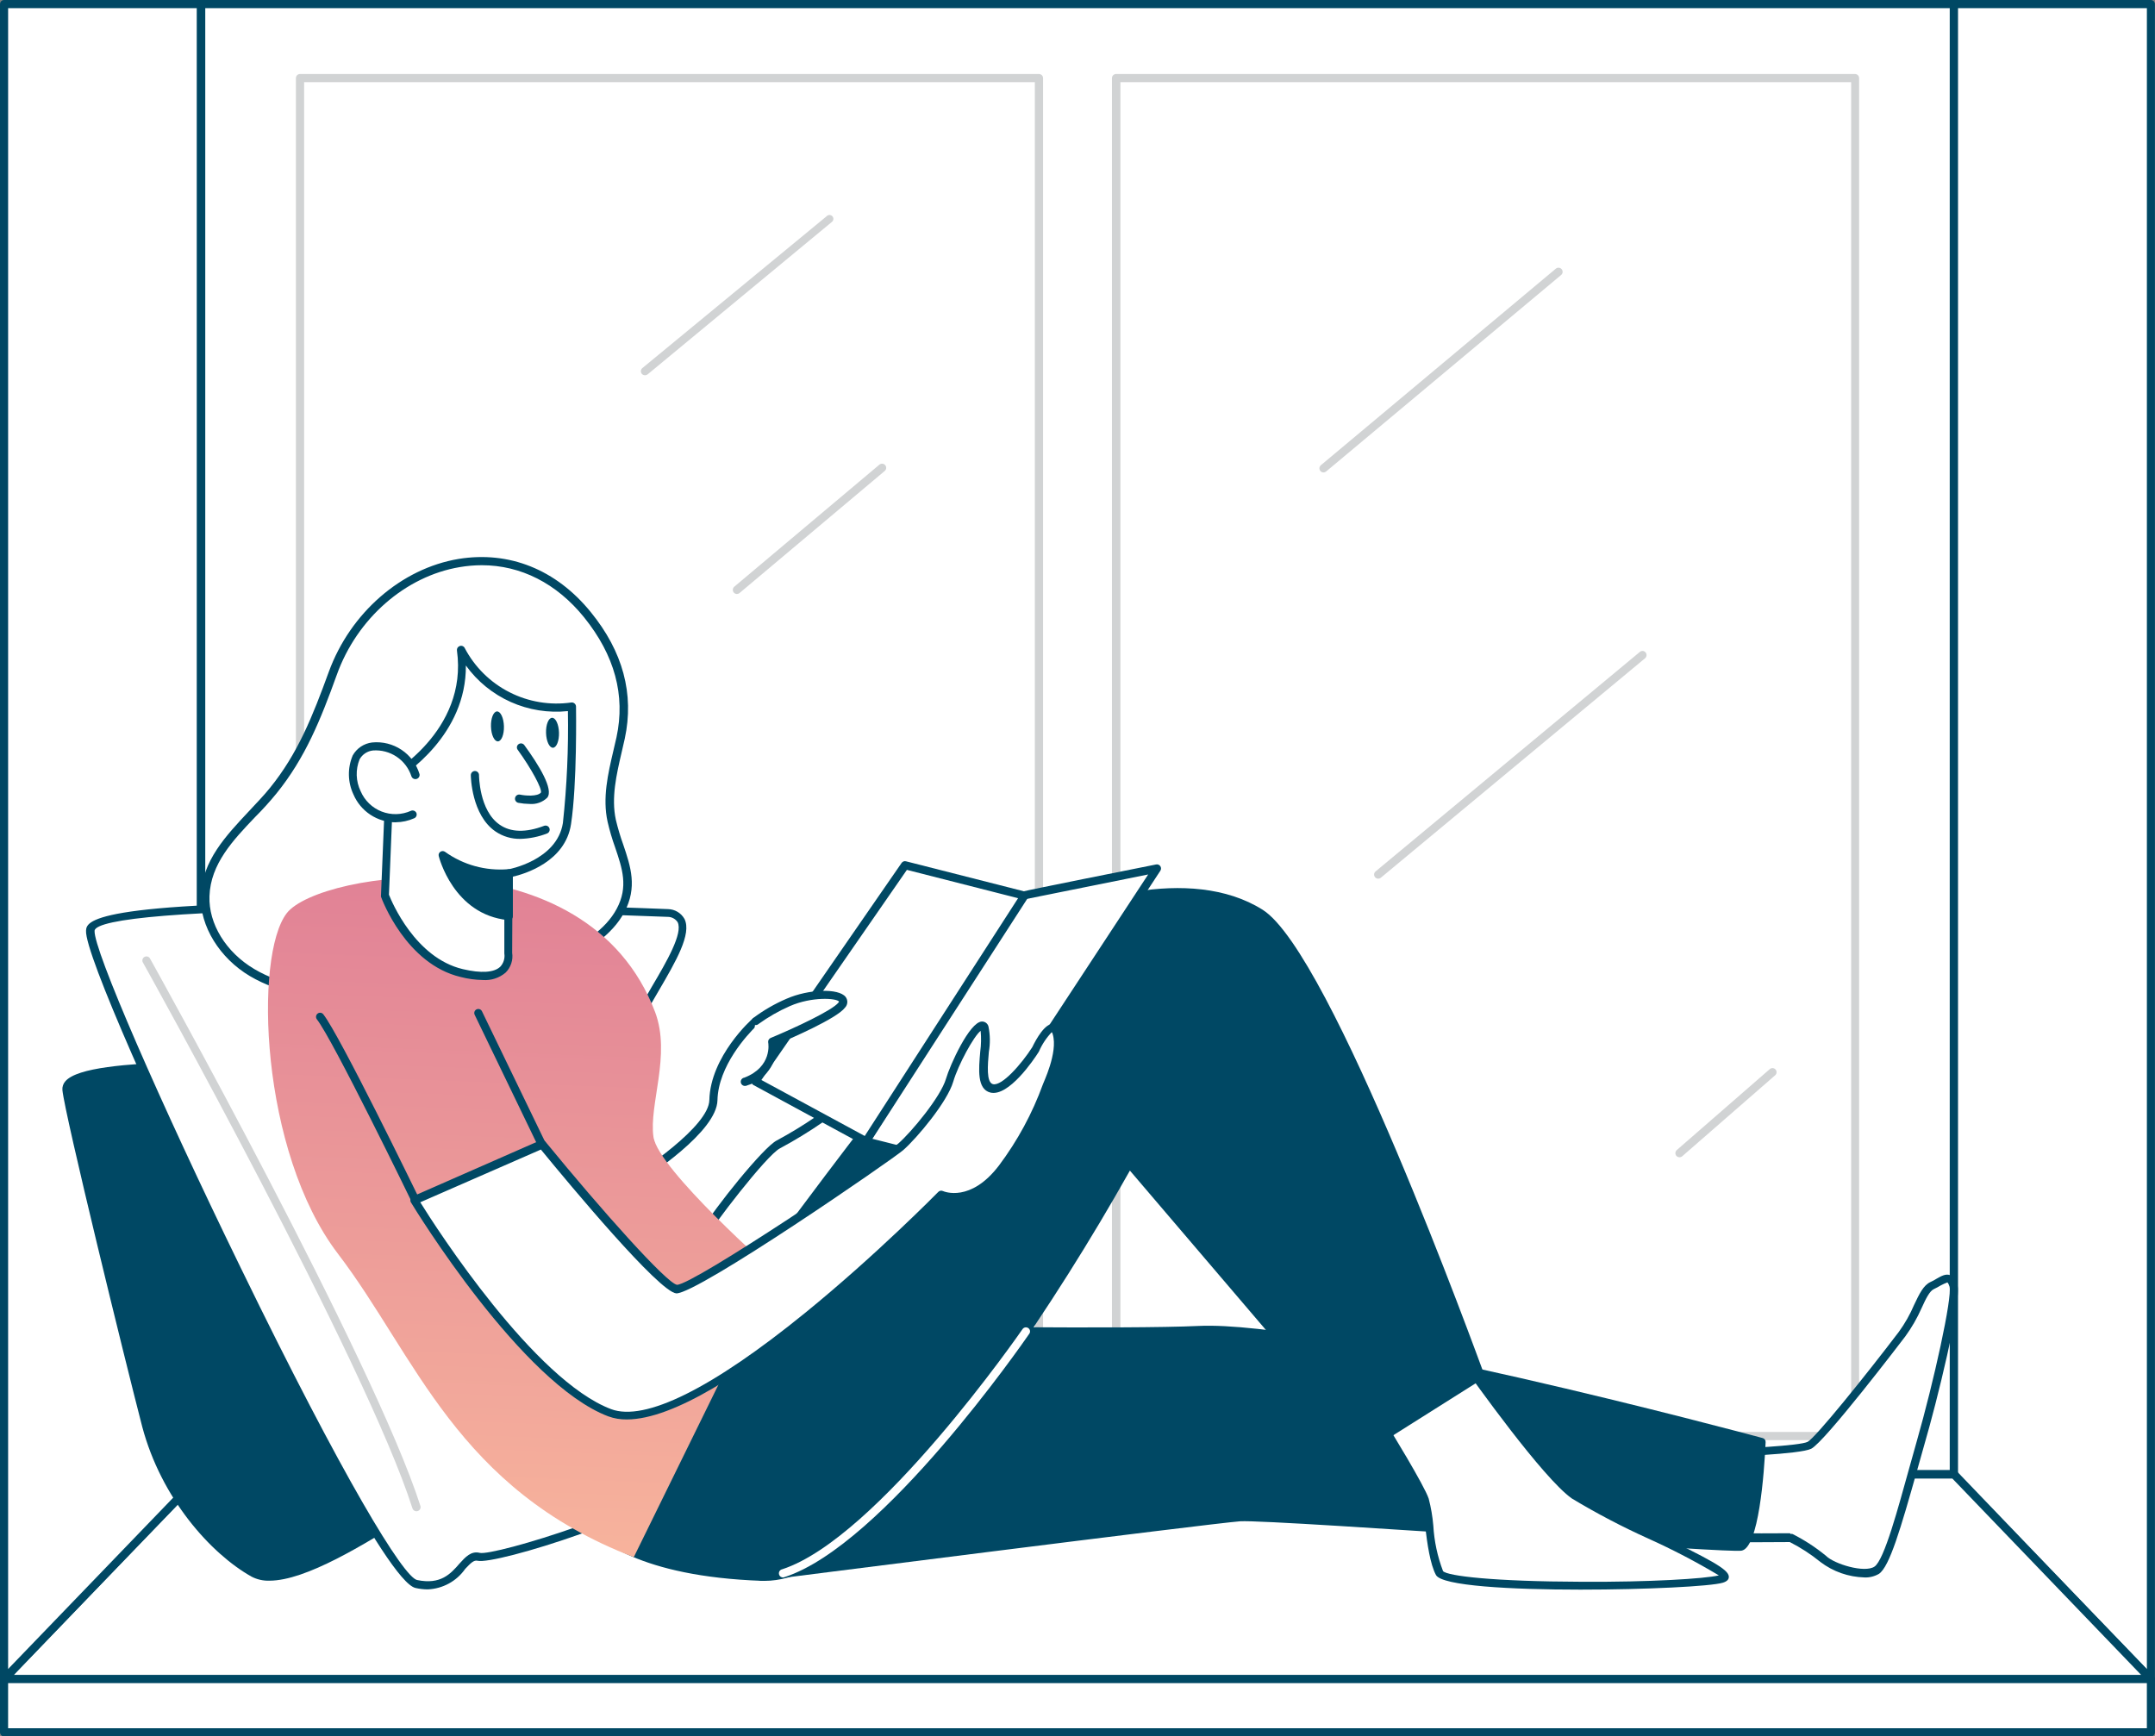 <svg width="242" height="195" viewBox="0 0 242 195" fill="none" xmlns="http://www.w3.org/2000/svg">
    <rect x="0" y="0" width="242" height="195" fill="#808080" stroke="none"/>
    <g clip-path="url(#clip0_1473_7516)">
        <path d="M219.398 0.459V165.635L241.539 188.555V0.459H219.398Z" fill="white"/>
        <path d="M241.54 189.015C241.416 189.015 241.297 188.966 241.209 188.878L219.106 165.976C219.024 165.889 218.978 165.774 218.977 165.655V0.458C218.975 0.399 218.986 0.339 219.008 0.283C219.031 0.228 219.064 0.177 219.106 0.135C219.148 0.092 219.198 0.058 219.253 0.035C219.309 0.012 219.368 -0 219.428 7.34044e-07H241.531C241.592 -9.48931e-05 241.652 0.012 241.708 0.035C241.763 0.058 241.814 0.091 241.857 0.134C241.9 0.177 241.934 0.227 241.957 0.283C241.98 0.338 241.992 0.398 241.992 0.458V188.566C241.992 188.657 241.964 188.745 241.913 188.82C241.862 188.895 241.79 188.954 241.706 188.988C241.653 189.006 241.597 189.015 241.54 189.015ZM219.861 165.454L241.089 187.44V0.916H219.861V165.454Z" fill="#004864"/>
        <path d="M219.409 0.459H22.602V166.223H219.409V0.459Z" fill="white"/>
        <path d="M219.4 166.013H22.6C22.478 166.013 22.361 165.965 22.275 165.879C22.189 165.794 22.141 165.677 22.141 165.556V0.458C22.141 0.336 22.189 0.22 22.275 0.134C22.361 0.048 22.478 -1.52996e-07 22.6 0H219.4C219.521 -1.52996e-07 219.638 0.048 219.724 0.134C219.81 0.22 219.859 0.336 219.859 0.458V165.553C219.859 165.613 219.848 165.673 219.825 165.729C219.802 165.785 219.768 165.836 219.725 165.878C219.683 165.921 219.632 165.955 219.576 165.978C219.52 166.001 219.46 166.013 219.4 166.013ZM23.05 165.098H218.95V0.915H23.05V165.098Z" fill="#004864"/>
        <path d="M116.671 161.728H33.691C33.57 161.725 33.454 161.676 33.368 161.59C33.282 161.505 33.233 161.389 33.23 161.268V8.77C33.23 8.648 33.279 8.531 33.365 8.445C33.452 8.359 33.569 8.311 33.691 8.311H116.671C116.793 8.311 116.91 8.359 116.997 8.445C117.083 8.531 117.132 8.648 117.132 8.77V161.268C117.129 161.39 117.08 161.505 116.994 161.591C116.908 161.676 116.792 161.725 116.671 161.728ZM34.152 160.809H116.21V9.23H34.151L34.152 160.809Z" fill="#D1D3D4"/>
        <path d="M208.339 161.728H125.332C125.21 161.725 125.094 161.676 125.008 161.59C124.923 161.505 124.873 161.389 124.871 161.268V8.77C124.871 8.71 124.883 8.65 124.906 8.594C124.929 8.539 124.963 8.488 125.006 8.445C125.049 8.403 125.1 8.369 125.155 8.346C125.211 8.322 125.271 8.311 125.332 8.311H208.312C208.434 8.311 208.551 8.359 208.637 8.445C208.724 8.531 208.772 8.648 208.772 8.77V161.268C208.77 161.385 208.725 161.497 208.645 161.582C208.565 161.666 208.456 161.719 208.339 161.728ZM125.819 160.809H207.879V9.23H125.819V160.809Z" fill="#D1D3D4"/>
        <path d="M241.539 188.555H0.461L22.551 165.555H219.449L241.539 188.555Z" fill="white"/>
        <path d="M241.54 189.016H0.46C0.371 189.015 0.284 188.989 0.209 188.94C0.134 188.891 0.074 188.822 0.038 188.74C0.002 188.658 -0.009 188.566 0.008 188.478C0.024 188.39 0.066 188.308 0.129 188.244L22.183 165.261C22.224 165.214 22.275 165.177 22.332 165.152C22.39 165.127 22.451 165.115 22.514 165.115H219.45C219.512 165.115 219.574 165.127 219.631 165.152C219.688 165.177 219.739 165.214 219.781 165.261L241.834 188.244C241.897 188.308 241.94 188.39 241.956 188.478C241.973 188.566 241.962 188.658 241.926 188.74C241.892 188.816 241.839 188.882 241.771 188.93C241.703 188.979 241.624 189.008 241.54 189.016ZM1.544 188.106H240.455L219.244 166.042H22.743L1.544 188.106Z" fill="#004864"/>
        <path d="M0.461 0.459V188.555L22.601 165.635V0.459H0.461Z" fill="white"/>
        <path d="M0.461 189.015C0.403 189.025 0.344 189.025 0.286 189.015C0.202 188.981 0.13 188.923 0.079 188.848C0.028 188.773 0.001 188.685 0 188.594V0.458C9.56468e-05 0.398 0.012 0.338 0.035 0.283C0.058 0.227 0.092 0.177 0.135 0.134C0.178 0.091 0.229 0.058 0.285 0.035C0.34 0.012 0.4 -9.48931e-05 0.461 7.34044e-07H22.564C22.623 -0 22.683 0.012 22.738 0.035C22.794 0.058 22.844 0.092 22.886 0.135C22.928 0.177 22.961 0.228 22.983 0.283C23.005 0.339 23.016 0.399 23.015 0.458V165.636C23.014 165.756 22.968 165.87 22.886 165.957L0.783 188.86C0.7 188.952 0.584 189.008 0.461 189.015ZM0.912 0.916V187.431L22.094 165.444V0.916H0.912Z" fill="#004864"/>
        <path d="M23.015 119.496C21.072 119.845 7.193 119.615 7.469 122.374C7.745 125.132 14.505 152.712 16.421 160.112C18.336 167.513 23.54 173.902 28.467 176.66C33.394 179.419 48.36 167.412 51.694 166.546C55.028 165.681 23.015 119.496 23.015 119.496Z" fill="#004864"/>
        <path d="M30.255 177.513C29.554 177.537 28.859 177.378 28.238 177.054C23.634 174.461 18.106 168.255 15.971 160.221C14.027 152.727 7.286 125.232 7.009 122.419C6.993 122.239 7.014 122.058 7.071 121.887C7.128 121.717 7.22 121.559 7.341 121.425C8.695 119.863 14.339 119.486 19.995 119.238C21.349 119.174 22.509 119.118 22.942 119.045C23.028 119.031 23.116 119.042 23.195 119.076C23.275 119.11 23.344 119.166 23.393 119.238C28.45 126.592 53.61 163.172 52.331 166.556C52.288 166.67 52.217 166.772 52.126 166.854C52.035 166.935 51.925 166.994 51.806 167.024C50.821 167.263 48.574 168.67 45.968 170.288C40.948 173.413 34.363 177.513 30.255 177.513ZM22.804 119.989C22.233 120.053 21.273 120.1 20.042 120.146C16.274 120.32 9.254 120.633 8.069 121.984C8.029 122.023 7.997 122.071 7.977 122.123C7.956 122.175 7.947 122.232 7.95 122.288C8.226 125 15.004 152.702 16.892 159.978C18.909 167.746 24.26 173.768 28.717 176.241C31.852 177.997 40.063 172.885 45.506 169.493C47.394 168.184 49.405 167.063 51.511 166.146C51.953 163.42 34.279 136.595 22.804 119.989Z" fill="#004864"/>
        <path d="M75.005 102.542C75.005 102.542 10.399 99.923 10.123 104.518C9.847 109.114 42.053 176.879 46.759 177.871C51.465 178.864 51.953 174.396 53.757 174.846C55.56 175.297 73.778 169.698 79.544 164.733C85.31 159.767 69.837 122.24 70.509 117.59C71.181 112.94 80.309 103.204 75.005 102.542Z" fill="white"/>
        <path d="M48.039 178.49C47.578 178.488 47.117 178.436 46.667 178.333C43.49 177.671 31.269 153.254 26.157 142.783C18.052 126.171 9.515 107.104 9.662 104.521C9.726 103.519 9.855 101.174 42.669 101.349C58.676 101.422 74.904 102.085 75.023 102.094C75.4 102.102 75.767 102.209 76.09 102.402C76.413 102.595 76.68 102.869 76.865 103.197C77.703 104.879 75.889 107.977 73.974 111.259C72.583 113.622 71.156 116.077 70.916 117.694C70.685 119.211 72.463 124.984 74.517 131.659C78.633 145.053 83.726 161.721 79.784 165.113C73.982 170.077 55.59 175.777 53.611 175.272C53.205 175.18 52.846 175.547 52.238 176.191C51.763 176.871 51.136 177.432 50.408 177.831C49.679 178.229 48.869 178.455 48.039 178.489L48.039 178.49ZM40.672 102.184C21.506 102.184 10.703 103.149 10.621 104.528C10.492 106.597 17.859 123.568 27.021 142.349C38.58 166.114 45.321 177.146 46.848 177.44C49.482 177.991 50.605 176.741 51.591 175.601C52.272 174.847 52.908 174.146 53.874 174.388C55.422 174.764 73.463 169.34 79.219 164.413C82.728 161.416 77.276 143.676 73.694 131.933C71.52 124.863 69.807 119.283 70.056 117.555C70.304 115.826 71.805 113.197 73.233 110.751C74.863 107.994 76.714 104.803 76.097 103.563C75.976 103.378 75.81 103.227 75.616 103.123C75.421 103.018 75.203 102.964 74.982 102.965C61.665 102.46 50.126 102.221 40.63 102.221L40.672 102.184Z" fill="#004864"/>
        <path d="M192.066 163.208C192.066 163.208 201.921 162.933 203.201 162.289C204.482 161.646 211.867 152.085 213.599 149.805C215.331 147.525 215.791 144.886 216.979 144.344C218.167 143.802 218.895 142.882 219.346 144.344C219.797 145.806 217.339 156.295 215.662 162.014C213.986 167.732 212.107 175.408 210.735 176.318C209.362 177.229 205.715 176.043 204.712 175.041C203.573 174.12 202.338 173.325 201.028 172.669C201.028 172.669 189.248 172.76 189.055 172.494C188.862 172.228 192.066 163.208 192.066 163.208Z" fill="white"/>
        <path d="M209.369 177.147C207.579 177.101 205.848 176.493 204.424 175.41C203.362 174.545 202.21 173.796 200.988 173.176C189.08 173.268 188.933 173.047 188.758 172.79C188.583 172.532 188.454 172.33 191.631 163.1C191.658 163.011 191.713 162.933 191.787 162.876C191.862 162.82 191.952 162.789 192.046 162.787C195.822 162.686 202.122 162.355 202.987 161.923C203.852 161.491 209.547 154.421 213.228 149.576C213.916 148.63 214.494 147.61 214.951 146.533C215.534 145.311 215.991 144.336 216.793 143.968C217.028 143.863 217.256 143.74 217.474 143.601C218.008 143.297 218.505 143.012 219.012 143.206C219.212 143.312 219.385 143.461 219.521 143.642C219.656 143.823 219.75 144.032 219.795 144.254C220.347 146.019 217.446 157.642 216.111 162.19C215.844 163.109 215.568 164.111 215.291 165.104C213.449 171.622 212.197 175.945 210.999 176.746C210.505 177.032 209.94 177.172 209.369 177.15V177.147ZM201.083 172.266C201.15 172.252 201.219 172.252 201.286 172.266C202.628 172.943 203.892 173.766 205.053 174.721C205.973 175.64 209.381 176.679 210.495 175.934C211.61 175.19 213.184 169.224 214.418 164.811C214.695 163.818 214.971 162.825 215.238 161.887C217.154 155.193 219.263 145.652 218.922 144.475C218.793 144.071 218.683 144.016 218.683 144.016C218.428 144.114 218.179 144.228 217.937 144.355C217.692 144.503 217.44 144.638 217.182 144.76C216.685 144.978 216.261 145.863 215.797 146.884C215.3 148.014 214.682 149.087 213.955 150.085C213.587 150.573 204.92 161.935 203.391 162.698C202.148 163.315 194.28 163.617 192.34 163.617C191.354 166.495 189.927 170.788 189.577 172.085C191.152 172.204 197.184 172.213 201.006 172.186L201.083 172.266Z" fill="#004864"/>
        <path d="M85.512 177.064C85.512 177.064 135.649 170.712 139.223 170.408C142.796 170.105 193.673 173.957 195.512 173.683C197.352 173.408 197.845 161.934 197.845 161.934C197.845 161.934 148.6 148.696 134.638 149.366C126.561 149.753 100.379 149.366 100.379 149.366L85.512 177.064Z" fill="#004864"/>
        <path d="M85.51 177.524C85.43 177.526 85.351 177.507 85.281 177.469C85.211 177.431 85.153 177.375 85.112 177.307C85.07 177.238 85.048 177.161 85.047 177.081C85.046 177.001 85.066 176.923 85.105 176.853L99.942 149.145C99.982 149.071 100.042 149.01 100.116 148.967C100.189 148.925 100.272 148.904 100.357 148.906C100.615 148.906 126.614 149.283 134.58 148.906C148.459 148.244 195.917 160.949 197.934 161.494C198.035 161.519 198.124 161.579 198.187 161.662C198.249 161.746 198.28 161.849 198.275 161.953C198.109 165.519 197.501 173.84 195.558 174.144C194.711 174.273 185.538 173.666 170.636 172.682C156.822 171.763 141.165 170.724 139.259 170.843C135.76 171.11 86.073 177.435 85.566 177.5L85.51 177.524ZM100.651 149.825L86.364 176.485C93.299 175.566 135.904 170.188 139.219 169.937C141.144 169.791 156.183 170.782 170.725 171.775C182.477 172.557 194.624 173.366 195.444 173.247C196.264 173.127 197.056 168.052 197.36 162.298C192.865 161.102 147.756 149.206 134.651 149.841C127.082 150.184 103.478 149.861 100.65 149.826L100.651 149.825Z" fill="#004864"/>
        <path d="M154.535 158.879C154.535 158.879 159.463 166.804 160.006 168.45C160.549 170.095 160.558 174.6 161.645 176.65C162.732 178.699 193.814 178.296 193.686 177.072C193.558 175.849 180.267 170.362 176.775 167.879C173.283 165.397 164.141 152.324 164.141 152.324L154.535 158.879Z" fill="white"/>
        <path d="M177.479 178.517C169.697 178.517 161.905 178.103 161.251 176.871C160.597 175.639 160.275 173.359 160.045 171.428C159.966 170.471 159.809 169.522 159.575 168.591C159.152 167.341 155.836 161.852 154.141 159.122C154.078 159.022 154.056 158.902 154.08 158.787C154.104 158.672 154.172 158.571 154.27 158.505L163.858 151.95C163.957 151.882 164.079 151.855 164.198 151.876C164.317 151.897 164.423 151.963 164.493 152.061C164.585 152.19 173.657 165.143 177.046 167.533C179.777 169.175 182.603 170.654 185.509 171.964C192.113 175.165 194.046 176.211 194.139 177.02C194.176 177.351 193.955 177.59 193.476 177.738C192.141 178.149 184.819 178.517 177.479 178.517ZM155.154 159.009C156.149 160.618 159.953 166.823 160.44 168.303C160.697 169.292 160.869 170.301 160.956 171.319C161.055 173.072 161.423 174.799 162.05 176.44C162.547 176.982 167.64 177.604 177.614 177.635C185.268 177.681 191.429 177.295 193.022 176.918C190.467 175.391 187.826 174.012 185.111 172.79C182.157 171.457 179.285 169.951 176.51 168.279C173.287 166.008 165.55 155.16 164.003 152.962L155.154 159.009Z" fill="#004864"/>
        <path d="M65.625 170.71C66.454 171.262 70.071 176.557 85.619 177.099C101.167 177.642 126.768 130.673 126.768 130.673L153.787 162.336L166.193 154.504C166.193 154.504 149.219 107.415 141.555 102.58C133.892 97.744 121.292 101.302 115.768 104.851C110.244 108.399 83.739 144.749 83.739 144.749L65.625 170.71Z" fill="#004864"/>
        <path d="M85.883 177.532H85.597C71.654 177.045 67.177 172.78 65.713 171.382C65.556 171.236 65.446 171.124 65.373 171.069C65.321 171.037 65.276 170.994 65.241 170.944C65.207 170.894 65.182 170.838 65.17 170.778C65.151 170.657 65.177 170.533 65.243 170.429L83.404 144.467C84.498 142.969 110.113 107.997 115.565 104.439C120.695 101.111 133.653 97.029 141.794 102.169C149.512 107.032 165.933 152.391 166.661 154.322C166.696 154.419 166.697 154.526 166.663 154.625C166.63 154.723 166.564 154.807 166.476 154.864L154.061 162.696C153.967 162.754 153.855 162.777 153.745 162.76C153.636 162.743 153.536 162.688 153.463 162.605L126.884 131.458C122.463 139.327 117.639 146.963 112.432 154.338C101.383 169.727 92.468 177.532 85.883 177.532ZM66.239 170.601L66.349 170.702C67.758 172.044 72.035 176.126 85.626 176.604H85.892C101.006 176.604 126.111 130.877 126.369 130.408C126.403 130.343 126.453 130.288 126.514 130.248C126.575 130.208 126.646 130.184 126.719 130.178C126.794 130.168 126.871 130.177 126.942 130.204C127.012 130.232 127.075 130.276 127.124 130.334L153.835 161.683L165.596 154.261C164.03 149.959 148.374 107.375 141.272 102.926C137.432 100.499 126.077 98.669 116.038 105.187C110.697 108.653 84.394 144.608 84.126 144.976L66.239 170.601Z" fill="#004864"/>
        <path d="M79.003 138.755C79.003 138.213 85.753 129.332 87.439 128.505C89.058 127.633 90.629 126.676 92.145 125.637L89.621 119.918C89.621 119.918 87.623 120.719 88.037 118.944C88.452 117.169 84.878 114.688 84.878 114.688C84.878 114.688 80.218 118.825 80.108 123.587C80.016 127.421 69.691 133.562 69.691 133.562L79.003 138.755Z" fill="white"/>
        <path d="M79.004 139.175C78.924 139.175 78.845 139.156 78.774 139.119L69.472 133.925C69.401 133.885 69.342 133.827 69.301 133.756C69.26 133.686 69.238 133.606 69.238 133.525C69.238 133.443 69.26 133.363 69.301 133.293C69.342 133.223 69.401 133.165 69.472 133.124C72.235 131.451 79.604 126.468 79.658 123.536C79.777 118.636 84.391 114.471 84.585 114.343C84.667 114.28 84.768 114.246 84.871 114.246C84.974 114.246 85.074 114.28 85.156 114.343C85.543 114.609 88.96 117.054 88.49 119.077C88.439 119.254 88.439 119.442 88.49 119.619C88.8 119.641 89.111 119.61 89.411 119.528C89.521 119.484 89.644 119.485 89.754 119.529C89.863 119.573 89.952 119.658 90.001 119.766L92.524 125.485C92.567 125.582 92.575 125.691 92.546 125.793C92.517 125.895 92.454 125.984 92.367 126.046C90.835 127.1 89.245 128.07 87.606 128.951C86.086 129.695 79.759 138.015 79.419 138.861C79.409 138.927 79.384 138.991 79.346 139.047C79.308 139.102 79.258 139.149 79.2 139.183C79.135 139.195 79.068 139.192 79.004 139.175ZM70.605 133.499L78.82 138.096C80.127 135.825 85.744 128.792 87.247 128.065C88.732 127.265 90.174 126.388 91.566 125.436L89.365 120.444C89.121 120.525 88.861 120.551 88.606 120.517C88.35 120.484 88.106 120.393 87.891 120.251C87.71 120.063 87.585 119.828 87.531 119.573C87.477 119.317 87.497 119.052 87.587 118.807C87.817 117.814 86.178 116.188 84.916 115.242C83.949 116.161 80.652 119.71 80.569 123.562C80.486 127.065 73.054 131.984 70.604 133.5L70.605 133.499Z" fill="#004864"/>
        <path d="M66.015 69.047C56.916 57.878 41.803 63.532 37.382 75.621C35.632 80.429 33.946 84.814 30.686 88.804C27.775 92.398 23.226 95.57 23.051 100.626C22.932 104.156 25.289 107.42 28.329 109.222C31.368 111.024 34.978 111.594 38.461 111.787C46.335 112.218 54.213 110.997 61.586 108.201C64.588 107.061 68.097 105.241 69.681 102.262C71.625 98.631 69.497 95.873 68.686 92.148C68.023 89.069 69.027 85.924 69.69 82.845C70.813 77.754 69.275 73.084 66.015 69.047Z" fill="white"/>
        <path d="M41.528 112.329C40.508 112.329 39.474 112.329 38.452 112.246C35.386 112.072 31.444 111.621 28.064 109.617C24.684 107.612 22.446 104.027 22.538 100.607C22.731 96.627 25.365 93.869 27.944 91.111C28.791 90.192 29.593 89.382 30.302 88.5C33.437 84.638 35.091 80.474 36.924 75.446C39.346 68.817 45.065 63.844 51.493 62.769C57.157 61.85 62.434 63.933 66.339 68.735C69.95 73.166 71.239 77.928 70.161 82.948C70.05 83.453 69.93 83.966 69.811 84.475C69.228 86.985 68.623 89.587 69.155 92.051C69.381 93.004 69.66 93.943 69.993 94.864C70.822 97.318 71.605 99.644 70.104 102.457C68.778 104.939 65.978 107.007 61.769 108.607C55.303 111.058 48.445 112.319 41.528 112.329ZM54.099 63.474C53.275 63.477 52.452 63.547 51.64 63.685C45.534 64.704 40.091 69.45 37.825 75.775C35.983 80.886 34.27 85.115 31.056 89.096C30.298 90.025 29.493 90.915 28.643 91.762C26.184 94.345 23.642 97.011 23.523 100.642C23.412 103.731 25.365 106.94 28.57 108.834C31.775 110.728 35.578 111.169 38.544 111.325C46.331 111.735 54.117 110.526 61.412 107.777C65.4 106.259 68.045 104.329 69.258 102.05C70.576 99.586 69.885 97.545 69.084 95.182C68.74 94.229 68.454 93.256 68.227 92.268C67.644 89.602 68.273 86.899 68.883 84.298C69.003 83.792 69.123 83.287 69.233 82.781C70.246 78.064 69.021 73.588 65.595 69.331C62.508 65.511 58.48 63.474 54.099 63.474Z" fill="#004864"/>
        <path d="M32.205 102.548C28.521 107.292 29.193 129.327 37.952 140.801C46.711 152.275 51.279 167.223 71.172 174.872L86.911 142.806C86.911 142.806 73.907 131.333 73.382 127.683C72.856 124.033 75.38 118.49 73.566 113.654C65.876 93.388 35.861 97.81 32.205 102.548Z" fill="url(#paint0_linear_1473_7516)"/>
        <path d="M57.104 98.087L57.058 106.995C57.058 106.995 57.787 110.672 51.826 109.274C45.866 107.877 43.215 100.55 43.215 100.55L43.749 87.533C43.749 87.533 53.069 82.55 51.743 72.981C52.918 75.193 54.747 76.99 56.982 78.128C59.216 79.267 61.748 79.69 64.232 79.342C64.232 79.342 64.377 87.891 63.67 92.497C62.962 97.103 57.104 98.087 57.104 98.087Z" fill="white"/>
        <path d="M54.213 110.056C53.374 110.042 52.539 109.928 51.727 109.716C45.593 108.261 42.895 101.019 42.785 100.707C42.775 100.649 42.775 100.59 42.785 100.532L43.319 87.515C43.322 87.434 43.346 87.356 43.39 87.288C43.434 87.22 43.495 87.165 43.567 87.128C43.651 87.083 52.584 82.173 51.313 73.044C51.3 72.937 51.325 72.828 51.383 72.737C51.442 72.647 51.532 72.579 51.635 72.548C51.739 72.512 51.853 72.516 51.955 72.558C52.057 72.6 52.139 72.679 52.188 72.778C53.306 74.907 55.057 76.638 57.201 77.732C59.345 78.826 61.776 79.231 64.16 78.89C64.224 78.882 64.29 78.888 64.352 78.907C64.413 78.926 64.471 78.958 64.519 79C64.569 79.042 64.609 79.094 64.638 79.153C64.666 79.211 64.682 79.275 64.685 79.34C64.685 79.689 64.823 87.972 64.123 92.56C63.478 96.789 58.919 98.15 57.556 98.462L57.514 106.995C57.575 107.397 57.541 107.808 57.414 108.194C57.288 108.58 57.072 108.932 56.785 109.22C56.073 109.827 55.149 110.128 54.215 110.057L54.213 110.056ZM43.678 100.476C43.991 101.267 46.616 107.564 51.966 108.833C54.029 109.321 55.493 109.228 56.184 108.557C56.366 108.36 56.501 108.125 56.579 107.869C56.657 107.612 56.676 107.342 56.635 107.077V98.087C56.638 97.979 56.678 97.875 56.748 97.793C56.819 97.711 56.916 97.656 57.023 97.637C57.078 97.637 62.548 96.643 63.212 92.424C63.662 88.251 63.849 84.053 63.774 79.857C61.581 80.087 59.367 79.734 57.355 78.835C55.343 77.936 53.605 76.522 52.317 74.736C52.372 82.521 45.547 86.99 44.194 87.799L43.678 100.476Z" fill="#004864"/>
        <path d="M46.674 87.055C46.362 86.049 45.714 85.18 44.837 84.595C43.96 84.009 42.908 83.742 41.858 83.837C39.27 84.242 39.307 87.165 40.117 89.05C40.365 89.622 40.724 90.139 41.174 90.571C41.623 91.004 42.154 91.343 42.735 91.569C43.316 91.796 43.937 91.905 44.561 91.891C45.185 91.876 45.8 91.739 46.37 91.486" fill="white"/>
        <path d="M44.446 92.349C43.433 92.351 42.443 92.055 41.598 91.499C40.753 90.942 40.09 90.15 39.693 89.221C39.37 88.537 39.195 87.793 39.181 87.037C39.166 86.281 39.313 85.531 39.61 84.835C39.833 84.438 40.147 84.099 40.526 83.846C40.906 83.593 41.339 83.433 41.792 83.38C42.955 83.265 44.122 83.557 45.092 84.206C46.063 84.855 46.778 85.821 47.113 86.938C47.135 87.057 47.11 87.18 47.044 87.281C46.977 87.383 46.875 87.455 46.757 87.483C46.639 87.511 46.514 87.492 46.41 87.432C46.305 87.371 46.227 87.272 46.193 87.156C45.9 86.267 45.317 85.501 44.538 84.979C43.759 84.458 42.828 84.211 41.892 84.278C41.579 84.31 41.278 84.417 41.015 84.59C40.752 84.763 40.535 84.997 40.382 85.272C40.149 85.844 40.039 86.46 40.059 87.077C40.08 87.695 40.23 88.302 40.501 88.857C40.723 89.375 41.047 89.844 41.452 90.235C41.857 90.627 42.337 90.934 42.862 91.138C43.388 91.343 43.949 91.441 44.513 91.427C45.077 91.412 45.632 91.286 46.147 91.055C46.258 91.007 46.384 91.005 46.497 91.048C46.611 91.091 46.703 91.175 46.755 91.285C46.779 91.34 46.792 91.4 46.793 91.461C46.794 91.521 46.784 91.582 46.761 91.638C46.739 91.694 46.706 91.746 46.664 91.789C46.621 91.833 46.571 91.868 46.515 91.892C45.862 92.181 45.157 92.335 44.443 92.342L44.446 92.349Z" fill="#004864"/>
        <path d="M58.515 83.959C58.515 83.959 61.812 88.482 61.102 89.319C60.393 90.155 58.34 89.705 58.34 89.705" fill="white"/>
        <path d="M59.483 90.284C59.05 90.279 58.618 90.236 58.193 90.155C58.074 90.127 57.971 90.053 57.905 89.949C57.84 89.846 57.817 89.721 57.842 89.602C57.867 89.482 57.938 89.376 58.04 89.308C58.141 89.24 58.266 89.214 58.386 89.235C58.985 89.364 60.348 89.475 60.745 89.005C60.89 88.583 59.676 86.33 58.138 84.203C58.101 84.156 58.074 84.101 58.059 84.043C58.044 83.984 58.042 83.924 58.051 83.864C58.061 83.805 58.082 83.748 58.114 83.697C58.147 83.646 58.189 83.603 58.239 83.569C58.337 83.499 58.459 83.471 58.578 83.49C58.696 83.509 58.803 83.573 58.875 83.67C60.478 85.867 62.228 88.68 61.444 89.59C61.185 89.839 60.877 90.029 60.538 90.148C60.2 90.268 59.84 90.314 59.483 90.284Z" fill="#004864"/>
        <path d="M55.912 83.258C56.313 83.246 56.617 82.484 56.59 81.555C56.562 80.626 56.215 79.883 55.813 79.895C55.411 79.906 55.108 80.669 55.135 81.597C55.163 82.526 55.51 83.269 55.912 83.258Z" fill="#004864"/>
        <path d="M62.096 83.973C62.497 83.961 62.8 83.198 62.773 82.27C62.746 81.341 62.398 80.598 61.997 80.61C61.595 80.621 61.292 81.384 61.319 82.312C61.346 83.241 61.694 83.984 62.096 83.973Z" fill="#004864"/>
        <path d="M57.095 98.054C57.095 98.054 53.706 98.67 49.672 96.031C49.672 96.031 51.164 102.289 57.04 102.871L57.095 98.054Z" fill="#004864"/>
        <path d="M57.067 103.331C50.897 102.725 49.285 96.201 49.268 96.133C49.245 96.044 49.25 95.95 49.283 95.865C49.316 95.779 49.376 95.706 49.452 95.655C49.528 95.604 49.618 95.576 49.71 95.576C49.802 95.576 49.892 95.604 49.968 95.655C52.02 97.129 54.531 97.823 57.05 97.613C57.117 97.604 57.185 97.608 57.25 97.625C57.315 97.642 57.375 97.673 57.428 97.714C57.48 97.758 57.523 97.813 57.551 97.875C57.58 97.937 57.594 98.005 57.593 98.073V102.89C57.594 102.953 57.581 103.015 57.556 103.072C57.531 103.129 57.494 103.18 57.448 103.222C57.397 103.266 57.336 103.299 57.271 103.318C57.206 103.337 57.137 103.342 57.07 103.332L57.067 103.331ZM50.5 97.052C51.182 98.734 52.906 101.75 56.616 102.356V98.568C54.476 98.635 52.36 98.111 50.5 97.052Z" fill="#004864"/>
        <path d="M53.375 87.045C53.375 87.045 53.375 96.082 61.32 93.168L53.375 87.045Z" fill="white"/>
        <path d="M58.452 94.206C57.448 94.229 56.462 93.936 55.634 93.369C52.953 91.53 52.871 87.228 52.871 87.044C52.873 86.923 52.923 86.807 53.008 86.721C53.094 86.635 53.21 86.586 53.332 86.584C53.454 86.584 53.571 86.632 53.657 86.719C53.744 86.805 53.792 86.922 53.792 87.044C53.792 87.044 53.792 91.025 56.113 92.615C57.338 93.47 59.024 93.534 61.123 92.734C61.237 92.697 61.361 92.706 61.468 92.758C61.576 92.81 61.659 92.903 61.7 93.015C61.741 93.127 61.736 93.251 61.687 93.36C61.638 93.469 61.548 93.555 61.437 93.599C60.484 93.972 59.474 94.177 58.452 94.206Z" fill="#004864"/>
        <path d="M108.015 130.903C107.61 130.764 97.203 128.145 97.203 128.145C97.203 128.145 114.591 100.685 114.996 100.569C115.401 100.452 129.915 97.535 129.915 97.535L108.015 130.903Z" fill="white"/>
        <path d="M108.014 131.364H107.868C107.555 131.253 101.247 129.672 97.093 128.606C97.022 128.588 96.957 128.554 96.903 128.506C96.848 128.458 96.806 128.398 96.779 128.331C96.752 128.264 96.741 128.191 96.748 128.119C96.754 128.047 96.778 127.978 96.817 127.916C114.315 100.34 114.656 100.199 114.849 100.121C115.273 99.983 127.402 97.566 129.833 97.079C129.923 97.061 130.015 97.071 130.099 97.106C130.183 97.141 130.254 97.201 130.305 97.276C130.355 97.352 130.381 97.441 130.381 97.532C130.381 97.623 130.354 97.711 130.303 97.787L108.404 131.161C108.36 131.223 108.302 131.274 108.235 131.309C108.168 131.344 108.093 131.363 108.017 131.364H108.014ZM97.93 127.879C100.048 128.412 106.218 129.966 107.811 130.38L128.938 98.204C123.504 99.288 116.255 100.75 115.243 100.961C114.203 102.304 104.533 117.454 97.93 127.879Z" fill="#004864"/>
        <path d="M97.237 128.18L84.832 121.451L101.619 97.162L115.031 100.582L97.237 128.18Z" fill="white"/>
        <path d="M97.239 128.639C97.162 128.638 97.087 128.619 97.02 128.584L84.614 121.855C84.559 121.824 84.511 121.782 84.474 121.732C84.436 121.682 84.409 121.625 84.395 121.564C84.377 121.501 84.374 121.436 84.385 121.373C84.396 121.309 84.422 121.249 84.459 121.196L101.248 96.908C101.301 96.83 101.376 96.771 101.463 96.738C101.551 96.705 101.646 96.7 101.737 96.724L115.149 100.135C115.221 100.152 115.287 100.185 115.343 100.233C115.4 100.281 115.443 100.342 115.471 100.41C115.495 100.48 115.504 100.554 115.496 100.627C115.488 100.7 115.464 100.771 115.425 100.833L97.631 128.41C97.591 128.478 97.533 128.535 97.465 128.575C97.396 128.615 97.318 128.637 97.239 128.639ZM85.503 121.284L97.107 127.572L114.329 100.869L101.841 97.688L85.503 121.284Z" fill="#004864"/>
        <path d="M46.523 134.76C46.523 134.76 58.791 154.987 68.47 158.662C78.15 162.338 105.706 134.098 105.706 134.098C105.706 134.098 109.076 135.643 112.549 131.092C114.669 128.276 116.354 125.158 117.549 121.844C117.549 121.844 119.345 118.166 118.663 115.95C118.08 114.028 116.251 117.789 116.251 117.789C116.251 117.789 113.165 122.579 111.333 122.128C109.5 121.678 111.066 116.796 110.513 115.361C109.961 113.927 107.253 119.039 106.617 121.217C105.982 123.396 102.602 127.414 101.137 128.682C99.673 129.95 77.837 144.871 75.995 144.733C74.153 144.595 60.883 128.481 60.883 128.481L46.523 134.76Z" fill="white"/>
        <path d="M70.386 159.406C69.676 159.418 68.971 159.299 68.305 159.057C58.598 155.38 46.634 135.835 46.127 134.999C46.1 134.94 46.086 134.875 46.086 134.81C46.086 134.745 46.1 134.681 46.127 134.622C46.147 134.561 46.18 134.505 46.222 134.458C46.265 134.41 46.318 134.372 46.376 134.346L60.688 128.058C60.781 128.019 60.883 128.01 60.981 128.033C61.079 128.056 61.166 128.11 61.231 128.187C67.586 135.955 74.862 144.1 76.022 144.285C77.864 144.285 98.973 130.063 100.889 128.408C102.371 127.111 105.641 123.169 106.23 121.154C106.672 119.619 108.873 114.774 110.254 114.719C110.423 114.712 110.589 114.763 110.725 114.863C110.861 114.964 110.958 115.108 111 115.271C111.194 116.21 111.209 117.177 111.046 118.121C110.917 119.576 110.742 121.559 111.507 121.753C112.527 121.991 114.714 119.482 115.918 117.605C116.388 116.631 117.364 114.902 118.303 114.976C118.579 114.976 118.947 115.168 119.15 115.84C119.879 118.241 118.091 121.917 118.008 122.073C116.813 125.419 115.111 128.563 112.961 131.395C109.885 135.44 106.845 134.953 105.879 134.658C103.255 137.251 81.05 159.406 70.386 159.406ZM47.195 135.017C49.037 137.996 60.006 154.994 68.625 158.248C72.42 159.673 79.953 155.941 90.415 147.437C98.4 140.946 105.299 133.923 105.372 133.849C105.438 133.782 105.523 133.737 105.615 133.721C105.708 133.704 105.803 133.717 105.888 133.757C106.017 133.813 108.992 135.072 112.179 130.889C114.266 128.109 115.929 125.036 117.115 121.769C117.115 121.678 118.837 118.211 118.22 116.152C118.204 116.064 118.166 115.982 118.109 115.913C117.501 116.551 117.011 117.291 116.663 118.101C116.092 119.02 113.265 123.184 111.22 122.697C109.7 122.32 109.903 120.078 110.078 118.101C110.183 117.327 110.198 116.543 110.124 115.766C109.369 116.335 107.6 119.581 107.048 121.466C106.385 123.745 102.986 127.791 101.439 129.152C100.233 130.209 78.415 145.249 75.955 145.249C74.03 145.111 64.102 133.197 60.741 129.096L47.195 135.017Z" fill="#004864"/>
        <path d="M60.861 129.019C60.775 129.019 60.69 128.995 60.617 128.95C60.544 128.904 60.484 128.839 60.447 128.761L53.303 113.96C53.277 113.907 53.262 113.848 53.259 113.789C53.255 113.729 53.264 113.67 53.283 113.613C53.303 113.557 53.333 113.505 53.373 113.461C53.413 113.416 53.461 113.38 53.515 113.354C53.569 113.328 53.627 113.313 53.687 113.309C53.746 113.306 53.806 113.314 53.862 113.334C53.919 113.354 53.971 113.384 54.016 113.424C54.06 113.463 54.096 113.511 54.122 113.565L61.278 128.366C61.305 128.42 61.32 128.478 61.324 128.538C61.328 128.598 61.319 128.658 61.3 128.714C61.28 128.771 61.249 128.823 61.209 128.867C61.169 128.912 61.12 128.948 61.066 128.973C61.003 129.006 60.932 129.022 60.861 129.019Z" fill="#004864"/>
        <path d="M46.676 135.291C46.59 135.291 46.505 135.267 46.432 135.221C46.359 135.176 46.3 135.11 46.262 135.033C46.178 134.849 37.365 116.72 35.587 114.476C35.512 114.381 35.478 114.26 35.491 114.14C35.505 114.019 35.566 113.909 35.66 113.833C35.707 113.795 35.761 113.766 35.819 113.749C35.877 113.732 35.938 113.727 35.998 113.733C36.058 113.74 36.116 113.759 36.169 113.789C36.221 113.818 36.268 113.858 36.305 113.906C38.147 116.234 46.721 133.883 47.093 134.637C47.144 134.746 47.15 134.87 47.11 134.984C47.071 135.097 46.988 135.19 46.88 135.244C46.818 135.277 46.748 135.292 46.678 135.29L46.676 135.291Z" fill="#004864"/>
        <path d="M87.988 177.147C87.868 177.16 87.747 177.127 87.651 177.054C87.555 176.98 87.492 176.873 87.474 176.754C87.456 176.635 87.485 176.513 87.555 176.415C87.625 176.317 87.731 176.25 87.849 176.228C98.588 172.725 114.668 149.494 114.834 149.254C114.904 149.156 115.01 149.09 115.129 149.069C115.248 149.049 115.37 149.075 115.469 149.144C115.519 149.177 115.562 149.22 115.596 149.27C115.629 149.32 115.652 149.377 115.663 149.436C115.674 149.495 115.673 149.556 115.661 149.614C115.648 149.673 115.623 149.729 115.589 149.778C114.925 150.744 99.168 173.498 88.135 177.101L87.988 177.147Z" fill="white"/>
        <path d="M84.853 114.695C85.996 113.857 87.232 113.154 88.537 112.599C91.549 111.275 95.564 111.597 94.56 112.89C93.556 114.183 86.75 117.008 86.75 117.008C86.75 117.008 87.34 120.106 83.785 121.477" fill="white"/>
        <path d="M83.75 121.941C83.689 121.954 83.625 121.955 83.564 121.943C83.502 121.931 83.443 121.907 83.391 121.872C83.339 121.837 83.294 121.792 83.26 121.74C83.225 121.687 83.202 121.628 83.191 121.567C83.18 121.505 83.181 121.442 83.195 121.38C83.209 121.319 83.235 121.262 83.272 121.211C83.309 121.16 83.355 121.117 83.409 121.084C83.463 121.052 83.522 121.031 83.585 121.022C86.725 119.817 86.293 117.179 86.265 117.068C86.248 116.966 86.266 116.86 86.316 116.768C86.366 116.677 86.445 116.604 86.541 116.563C89.23 115.45 93.476 113.465 94.158 112.591C94.185 112.559 94.207 112.521 94.222 112.481C93.964 112.095 91.192 111.892 88.696 112.987C87.459 113.531 86.283 114.202 85.187 114.99C85.1 115.073 84.984 115.118 84.865 115.118C84.745 115.118 84.63 115.073 84.543 114.99C84.459 114.906 84.412 114.792 84.412 114.673C84.412 114.554 84.459 114.44 84.543 114.356C85.711 113.474 86.982 112.736 88.328 112.159C90.824 111.067 94.176 110.963 94.961 111.956C95.095 112.13 95.162 112.347 95.151 112.566C95.139 112.785 95.049 112.993 94.897 113.152C93.976 114.393 88.671 116.673 87.216 117.289C87.259 118.311 86.958 119.318 86.363 120.151C85.767 120.983 84.91 121.594 83.928 121.885C83.873 121.914 83.814 121.932 83.753 121.941H83.75Z" fill="#004864"/>
        <path d="M46.761 169.718C46.663 169.718 46.568 169.686 46.488 169.628C46.409 169.571 46.35 169.49 46.319 169.397C41.153 153.171 16.288 108.491 16.019 108.041C15.976 107.937 15.973 107.82 16.011 107.713C16.048 107.607 16.124 107.518 16.223 107.463C16.322 107.409 16.438 107.393 16.548 107.418C16.658 107.443 16.755 107.508 16.821 107.6C17.079 108.05 41.991 152.812 47.213 169.121C47.247 169.237 47.235 169.362 47.178 169.468C47.121 169.575 47.024 169.655 46.909 169.691C46.863 169.71 46.813 169.719 46.763 169.718H46.761Z" fill="#D1D3D4"/>
        <path d="M241.548 188.564H0.461V194.549H241.548V188.564Z" fill="white"/>
        <path d="M241.539 195.003H0.459C0.399 195.003 0.339 194.991 0.283 194.968C0.227 194.945 0.177 194.911 0.134 194.868C0.092 194.825 0.058 194.775 0.035 194.719C0.012 194.663 -9.522e-05 194.603 5.7841e-07 194.543V188.567C-9.522e-05 188.507 0.012 188.447 0.035 188.392C0.058 188.336 0.092 188.285 0.134 188.242C0.177 188.2 0.227 188.166 0.283 188.143C0.339 188.119 0.399 188.108 0.459 188.107H241.539C241.6 188.108 241.659 188.119 241.715 188.143C241.771 188.166 241.822 188.2 241.864 188.242C241.907 188.285 241.941 188.336 241.964 188.392C241.987 188.447 241.999 188.507 241.999 188.567V194.543C241.999 194.603 241.987 194.663 241.964 194.719C241.941 194.775 241.907 194.825 241.864 194.868C241.822 194.911 241.771 194.945 241.715 194.968C241.659 194.991 241.6 195.003 241.539 195.003ZM0.91 194.084H241.087V189.018H0.91V194.084Z" fill="#004864"/>
        <path d="M72.431 42.144C72.362 42.144 72.295 42.129 72.233 42.1C72.171 42.072 72.115 42.03 72.071 41.978C71.995 41.884 71.959 41.764 71.971 41.644C71.983 41.523 72.042 41.412 72.135 41.335L92.821 24.291C92.861 24.245 92.911 24.207 92.967 24.182C93.023 24.156 93.084 24.143 93.146 24.143C93.207 24.142 93.269 24.155 93.325 24.18C93.381 24.204 93.432 24.241 93.473 24.286C93.515 24.332 93.546 24.386 93.565 24.444C93.584 24.503 93.59 24.564 93.584 24.626C93.577 24.687 93.558 24.746 93.527 24.799C93.496 24.852 93.454 24.898 93.404 24.934L72.728 42.042C72.645 42.108 72.542 42.144 72.436 42.144H72.431Z" fill="#D1D3D4"/>
        <path d="M148.617 53.056C148.523 53.055 148.433 53.025 148.357 52.971C148.281 52.916 148.223 52.84 148.191 52.752C148.16 52.665 148.155 52.569 148.179 52.479C148.203 52.389 148.254 52.308 148.325 52.247L174.702 30.183C174.748 30.141 174.802 30.109 174.861 30.088C174.92 30.068 174.982 30.059 175.045 30.064C175.107 30.068 175.168 30.084 175.224 30.112C175.279 30.14 175.329 30.18 175.369 30.227C175.409 30.275 175.44 30.33 175.458 30.39C175.476 30.449 175.483 30.512 175.476 30.574C175.47 30.636 175.451 30.696 175.421 30.75C175.39 30.805 175.349 30.853 175.3 30.891L148.913 52.955C148.829 53.021 148.724 53.057 148.617 53.056Z" fill="#D1D3D4"/>
        <path d="M82.751 66.707C82.684 66.707 82.618 66.692 82.558 66.663C82.497 66.635 82.444 66.593 82.401 66.542C82.323 66.447 82.284 66.325 82.295 66.203C82.305 66.08 82.363 65.967 82.457 65.887L98.767 52.17C98.862 52.097 98.981 52.062 99.101 52.075C99.22 52.087 99.33 52.145 99.407 52.237C99.485 52.328 99.524 52.447 99.516 52.566C99.508 52.686 99.454 52.798 99.365 52.879L83.046 66.6C82.963 66.669 82.859 66.707 82.751 66.707Z" fill="#D1D3D4"/>
        <path d="M188.603 129.964C188.537 129.963 188.472 129.949 188.411 129.922C188.351 129.895 188.297 129.856 188.253 129.807C188.173 129.714 188.133 129.593 188.142 129.47C188.15 129.348 188.207 129.234 188.299 129.152L198.722 120.078C198.767 120.035 198.82 120.001 198.878 119.979C198.937 119.957 198.999 119.947 199.061 119.95C199.123 119.952 199.184 119.967 199.241 119.994C199.297 120.021 199.347 120.059 199.388 120.105C199.429 120.152 199.461 120.207 199.48 120.266C199.499 120.325 199.507 120.387 199.501 120.449C199.496 120.511 199.478 120.571 199.448 120.626C199.419 120.681 199.379 120.729 199.33 120.768L188.907 129.851C188.822 129.923 188.714 129.962 188.603 129.964Z" fill="#D1D3D4"/>
        <path d="M154.768 98.676C154.672 98.677 154.579 98.648 154.501 98.593C154.423 98.538 154.363 98.46 154.331 98.371C154.299 98.281 154.296 98.183 154.322 98.091C154.348 98 154.402 97.918 154.476 97.859L184.15 73.211C184.195 73.172 184.248 73.142 184.306 73.124C184.363 73.105 184.423 73.098 184.484 73.103C184.544 73.108 184.602 73.126 184.655 73.154C184.709 73.182 184.756 73.22 184.794 73.267C184.873 73.361 184.911 73.483 184.901 73.605C184.89 73.728 184.832 73.841 184.739 73.921L155.065 98.569C154.983 98.638 154.881 98.677 154.774 98.679L154.768 98.676Z" fill="#D1D3D4"/>
    </g>
    <defs>
        <linearGradient id="paint0_linear_1473_7516" x1="59.32" y1="99.603" x2="56.458" y2="174.263" gradientUnits="userSpaceOnUse">
            <stop stop-color="#E18296"/>
            <stop offset="1" stop-color="#F7B39C"/>
        </linearGradient>
        <clipPath id="clip0_1473_7516">
            <rect width="242" height="195" fill="white"/>
        </clipPath>
    </defs>
</svg>
